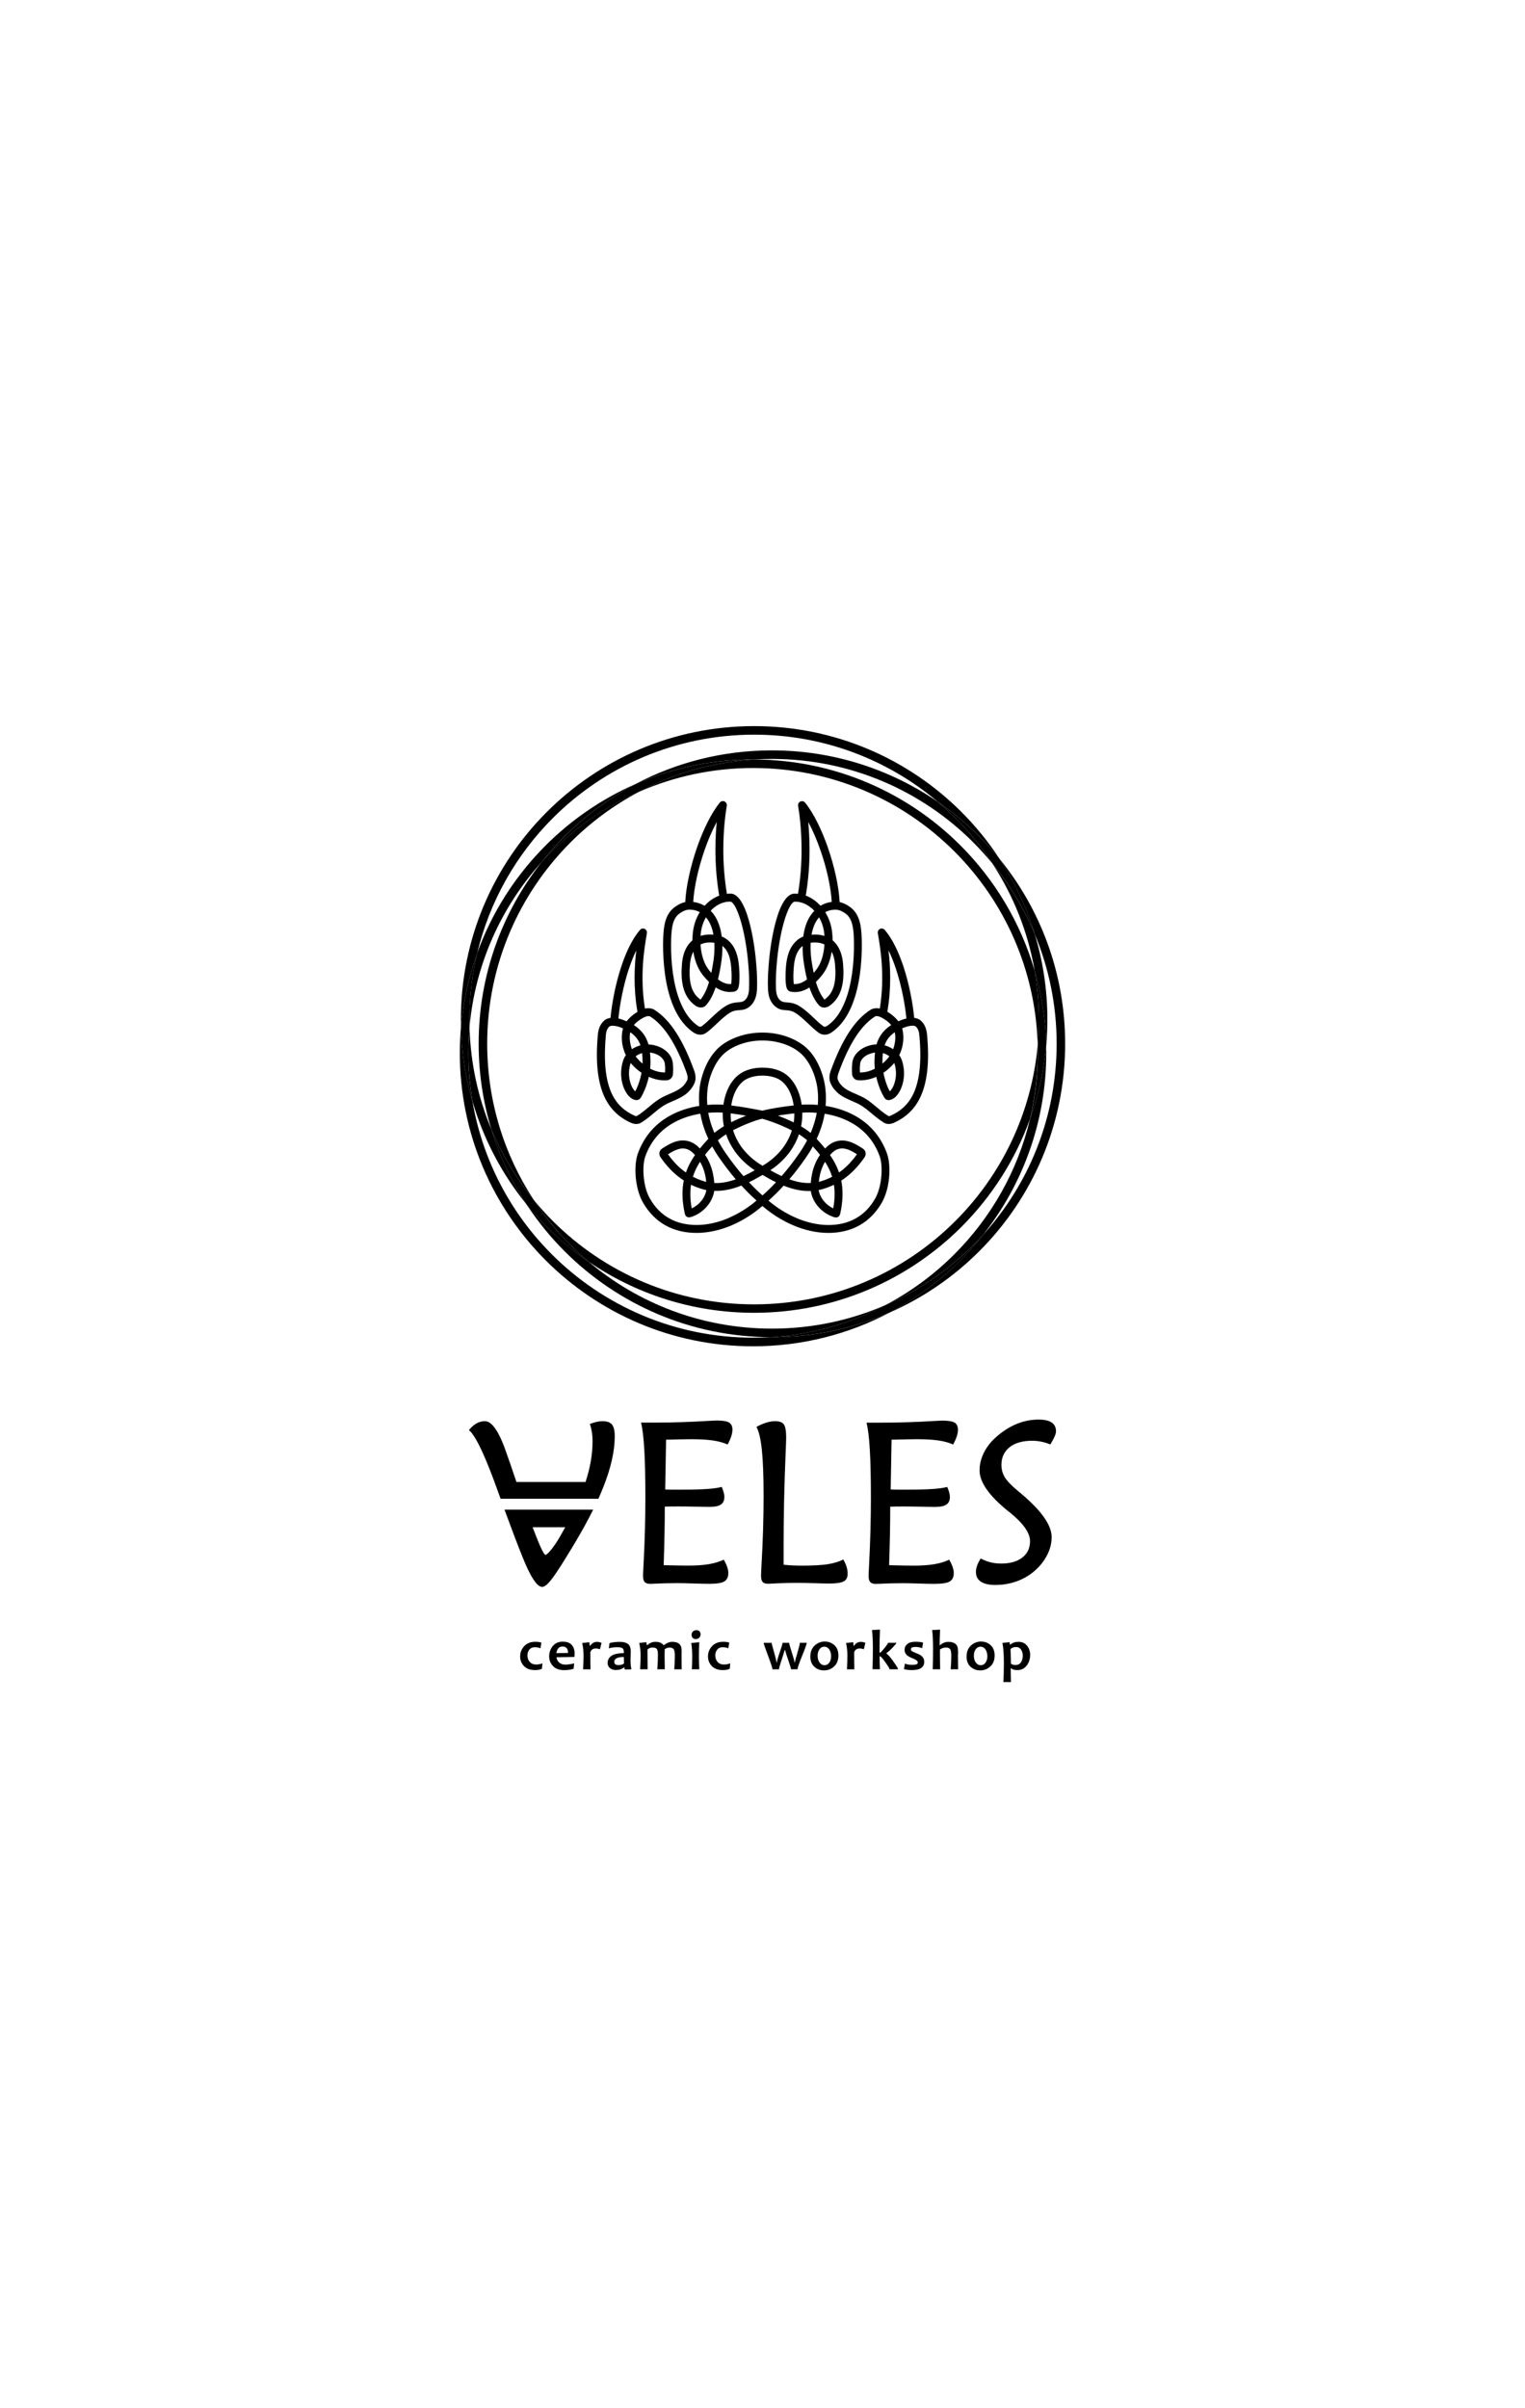 <?xml version="1.0" encoding="UTF-8"?> <svg xmlns="http://www.w3.org/2000/svg" id="Layer_1" data-name="Layer 1" viewBox="0 0 399.91 631.27"><path d="M122.99,271.04c-.11,1.64-.17,3.29-.17,4.95,0,2.18.09,4.33.28,6.47-.18-2.13-.28-4.29-.28-6.47,0-1.67.06-3.31.17-4.95"></path><path d="M222.57,270.7c-1.7,2.63-3.25,5.93-4.7,9.92,0,.02-.01.03-.02.05-.18.5-.32,1.05-.34,1.62-.02.53.05,1.05.24,1.54.25.61.61,1.21,1.04,1.73.44.54.96,1.02,1.51,1.42,1,.71,2.09,1.18,3.17,1.65.85.36,1.69.74,2.47,1.22.92.59,1.79,1.31,2.66,2.04,1.03.86,2.07,1.72,3.27,2.44.4.23.84.32,1.28.3.4-.02.82-.12,1.17-.27.03-.01.07-.02.1-.04,2.86-1.3,5.39-3.33,7.03-6.95,1.59-3.51,2.33-8.5,1.69-15.81-.06-.74-.16-1.44-.4-2.1-.25-.72-.64-1.36-1.29-1.94-.45-.4-1.04-.62-1.71-.7-.36-3.77-1.29-8.77-2.79-13.36-1.25-3.8-2.9-7.34-4.95-9.71-.38-.43-1.03-.48-1.46-.11-.28.25-.4.61-.34.96l.07.46c.6,3.53,1.83,10.76.45,19.31-.32-.07-.62-.09-.9-.08-.63.01-1.19.2-1.49.38-2.11,1.33-4.02,3.33-5.76,6.03M233,249.13c.75,1.52,1.41,3.21,1.99,4.98,1.45,4.41,2.35,9.23,2.7,12.87-.35.08-.7.18-1.03.3-.38.14-.74.28-1.09.43-.24-.32-.51-.63-.8-.91-.64-.63-1.37-1.17-2.08-1.59,1.1-6.34.8-11.99.3-16.08M232.69,276.54c.19.1.36.22.53.35-.17.24-.35.48-.55.7-.38.43-.8.85-1.27,1.23,0-.13,0-.27,0-.4,0-.82.04-1.61.13-2.37.4.11.8.28,1.16.49M231.97,274.02c.13-.36.28-.71.45-1.05.48-.88,1.19-1.68,2.23-2.39.22,1.16.15,2.39-.16,3.56-.07.3-.18.6-.28.89-.16-.11-.32-.21-.49-.3-.55-.31-1.13-.55-1.75-.71M234.24,278.95c.09-.1.18-.22.27-.32.03.06.05.13.06.19.47,1.55.47,3.03.21,4.27-.29,1.43-.88,2.5-1.46,2.98-.49-.9-.95-2.07-1.3-3.33-.13-.51-.26-1.02-.35-1.53.97-.65,1.84-1.42,2.56-2.26M229.44,266.43c.05-.03.2-.06.43-.07.21,0,.45.03.69.11.82.3,1.88.94,2.75,1.8.13.14.27.28.4.43-1.46.94-2.45,2.05-3.12,3.28-.31.57-.55,1.17-.73,1.79-.28.01-.55.03-.83.07-1.46.23-2.75.79-3.71,1.59-1.01.82-1.66,1.9-1.82,3.12v.04c-.06.46-.09.98-.1,1.53,0,.5,0,1.01.05,1.48v.03c.04.38.23.75.49,1.03.27.28.64.49,1.04.51,1.63.13,3.28-.23,4.81-.9.07.34.16.68.25,1.02.47,1.69,1.13,3.26,1.83,4.39.01.03.03.05.05.07,0,.02.03.04.05.07.39.55.94.63,1.51.49.3-.07.59-.22.83-.37.09-.06.14-.09.17-.11.97-.7,1.96-2.29,2.37-4.33.32-1.55.32-3.37-.25-5.28-.18-.6-.45-1.14-.78-1.63.3-.62.54-1.26.72-1.92.4-1.55.47-3.19.13-4.75-.03-.12-.06-.24-.09-.36.26-.11.54-.22.83-.32.63-.23,1.32-.37,1.89-.37.38,0,.67.06.82.19.36.32.58.69.72,1.09.16.45.24.99.28,1.59.6,6.92-.06,11.58-1.51,14.78-1.4,3.07-3.55,4.8-6,5.91-.02,0-.04.02-.06.03-.13.06-.28.09-.42.1-.07,0-.13,0-.16-.02-1.04-.61-2.01-1.42-2.99-2.24-.92-.77-1.85-1.55-2.88-2.2-.87-.55-1.82-.96-2.76-1.37-.98-.42-1.96-.85-2.79-1.44-.41-.29-.78-.64-1.11-1.03-.3-.37-.55-.78-.72-1.21-.07-.2-.1-.42-.09-.65.02-.34.11-.69.22-1.01,0-.02.01-.03.01-.05,1.39-3.84,2.88-7,4.49-9.5,1.58-2.44,3.28-4.23,5.13-5.4M229.42,280.14c-.13.07-.26.13-.39.19-1.13.53-2.34.82-3.53.8-.02-.32-.03-.64-.03-.97.01-.43.04-.88.09-1.31v-.03c.09-.67.48-1.29,1.08-1.78.67-.55,1.61-.95,2.7-1.12.03,0,.07-.01.11-.02-.09.81-.12,1.65-.13,2.52,0,.56.03,1.14.09,1.72"></path><path d="M141.55,319.7c.6.65,1.2,1.3,1.83,1.92.84.84,1.69,1.66,2.57,2.46-.88-.8-1.73-1.61-2.57-2.46-.63-.62-1.23-1.28-1.83-1.92"></path><path d="M150.23,326.98c1.11,1.08,2.25,2.13,3.42,3.13-1.17-1.01-2.31-2.05-3.42-3.13"></path><path d="M188.08,275c-1.24,1.23-2.26,2.83-3.04,4.56-.82,1.85-1.37,3.86-1.59,5.76-.18,1.55-.2,3.07-.07,4.57-2.51.41-5.12,1.17-7.55,2.49-3.62,1.96-6.8,5.12-8.57,10.02-.58,1.62-.78,4.07-.51,6.55.24,2.22.84,4.5,1.86,6.28,1.59,2.75,3.59,4.67,5.82,5.94,2.54,1.44,5.37,2.02,8.23,2.02,3.15,0,6.32-.76,9.29-2.03,2.91-1.25,5.64-3,7.98-5.03,2.34,2.02,5.07,3.77,7.97,5.02,2.98,1.28,6.15,2.04,9.31,2.04,2.85,0,5.68-.58,8.23-2.02,2.23-1.27,4.24-3.19,5.82-5.94,1.02-1.78,1.63-4.06,1.86-6.28.26-2.48.07-4.93-.51-6.55-1.76-4.9-4.94-8.06-8.56-10.02-2.42-1.32-5.04-2.09-7.55-2.49.13-1.5.12-3.02-.06-4.57-.22-1.9-.77-3.91-1.59-5.76-.78-1.73-1.8-3.33-3.04-4.56-1.44-1.42-3.3-2.48-5.28-3.2-2.17-.78-4.51-1.15-6.6-1.12-2.09-.03-4.42.34-6.59,1.12-1.98.72-3.84,1.78-5.28,3.2M191.16,319.25c-2.73,1.17-5.62,1.86-8.48,1.86-2.52,0-4.99-.5-7.2-1.75-1.93-1.09-3.67-2.76-5.05-5.17-.87-1.51-1.39-3.5-1.6-5.46-.23-2.19-.08-4.29.4-5.63,1.57-4.35,4.39-7.15,7.6-8.9,2.18-1.19,4.55-1.89,6.82-2.26.15.84.34,1.67.57,2.49.4,1.4.91,2.77,1.53,4.09-.77.84-1.52,1.67-2.22,2.54-.18-.18-.36-.36-.55-.54-.97-.88-1.97-1.31-2.9-1.48-.92-.17-1.75-.08-2.39.07-.78.18-1.51.49-2.22.86-.67.35-1.3.76-1.92,1.16h0s0,0,0,0h0s0,0,0,0c-.35.24-.56.63-.62,1.03-.05.36.02.78.23,1.09h0s0,.02,0,.02h0c1.3,1.91,2.81,3.63,4.6,5.06.5.4,1.01.77,1.55,1.11-.49,2.43-.49,5.22.24,8.55,0,.01,0,.03,0,.05.24,1.04.86,1.16,1.56,1.01.13-.03.24-.07.36-.11l.05-.02s.05-.02.08-.03c1.71-.63,3.07-1.71,4.03-2.94.93-1.19,1.49-2.54,1.67-3.79,1.82.07,3.6-.22,5.35-.76.59-.18,1.18-.39,1.76-.63,1.28,1.4,2.61,2.71,3.98,3.94-2.14,1.82-4.6,3.38-7.22,4.51M217.65,302.76c.22-.24.45-.47.68-.69.65-.59,1.29-.87,1.87-.97.58-.11,1.12-.05,1.54.05.6.14,1.18.38,1.73.68.43.22.85.48,1.26.74-1.12,1.57-2.4,2.98-3.87,4.16-.28.22-.55.42-.84.62-.16-.45-.32-.88-.51-1.3-.52-1.19-1.15-2.27-1.87-3.3M218.51,316.75c-1.07-.5-1.94-1.23-2.58-2.05-.7-.89-1.12-1.87-1.25-2.75.4-.08.8-.18,1.2-.3.99-.29,1.92-.65,2.8-1.08.28,1.8.26,3.83-.18,6.18M218.21,308.47c-.9.47-1.87.87-2.91,1.18-.19.05-.38.11-.57.16.12-1.28.4-2.55.88-3.75.2-.52.45-1.03.74-1.51.48.75.91,1.53,1.28,2.36.22.51.42,1.03.59,1.57M213.68,305.27c-.62,1.55-.95,3.2-1.07,4.83-1.6.07-3.17-.18-4.72-.66-.3-.09-.61-.2-.9-.31,1.53-1.79,2.98-3.69,4.37-5.71.65-.94,1.25-1.9,1.8-2.9.65.72,1.28,1.45,1.88,2.2-.55.81-1.01,1.67-1.36,2.55M212.58,296.98c-.74-.61-1.59-1.18-2.51-1.72.09-.48.18-.97.23-1.46.07-.69.11-1.4.09-2.14,1.16-.07,2.44-.07,3.8.05-.13.74-.31,1.46-.51,2.17-.3,1.06-.67,2.09-1.1,3.1M211.65,298.92c-.6,1.15-1.28,2.26-2,3.32-1.49,2.16-3.05,4.18-4.69,6.05-.99-.46-1.97-.97-2.95-1.53,2.04-1.35,3.84-3.03,5.25-5.01.94-1.34,1.71-2.81,2.25-4.41.81.5,1.54,1.03,2.14,1.57M199.96,305.59c-2.2-1.3-4.15-2.99-5.61-5.05-.91-1.28-1.63-2.71-2.11-4.27.2-.1.4-.2.6-.3,3.08-1.54,6.21-2.59,7.05-2.71.91.22,4.27,1.3,7.44,2.9.11.05.22.11.32.16-.47,1.55-1.19,2.96-2.1,4.24-1.46,2.05-3.4,3.75-5.6,5.04M208.22,293.58c-.02.22-.05.43-.08.65-1.41-.7-2.86-1.3-4.14-1.79.28-.05.57-.09.86-.14,1.15-.18,2.31-.32,3.45-.45,0,.59-.02,1.17-.09,1.73M204.54,290.24c-1.55.24-3.09.53-4.61.9-2.72-.52-5.46-1.04-8.17-1.36.12-.8.3-1.59.55-2.36.56-1.65,1.44-3.13,2.72-4.1.57-.43,1.3-.77,2.11-1,.88-.25,1.85-.38,2.8-.36h.02c.95-.01,1.92.11,2.8.36.81.23,1.55.57,2.11,1,1.27.98,2.16,2.45,2.71,4.1.26.76.44,1.55.55,2.36-1.19.13-2.39.28-3.6.47M195.65,292.46c-1.18.46-2.48,1.01-3.75,1.65l-.14.07c-.03-.2-.05-.4-.08-.61-.05-.56-.09-1.13-.08-1.72,1.33.16,2.68.37,4.05.61M192.66,301.75c1.41,1.99,3.22,3.67,5.26,5.02-.98.55-1.97,1.07-2.96,1.53-1.63-1.88-3.19-3.89-4.68-6.06-.74-1.06-1.41-2.17-2.01-3.31.6-.55,1.34-1.09,2.14-1.59.54,1.6,1.31,3.08,2.26,4.41M180.39,306.06c-.18.43-.36.86-.51,1.3-.29-.2-.57-.41-.84-.62-1.48-1.18-2.75-2.59-3.87-4.16.42-.26.84-.52,1.26-.74.56-.29,1.13-.53,1.73-.68.43-.1.97-.16,1.55-.05.58.11,1.21.38,1.86.97.24.22.47.45.69.69-.72,1.03-1.36,2.11-1.88,3.29M182.3,306.9c.36-.82.79-1.61,1.28-2.36.28.49.53.99.74,1.51.48,1.2.76,2.48.88,3.76-.19-.05-.38-.1-.58-.16-1.03-.31-2-.71-2.91-1.18.17-.55.36-1.07.59-1.57M181.22,310.57c.88.43,1.82.79,2.8,1.09.4.11.8.22,1.2.3-.12.88-.55,1.86-1.24,2.75-.64.82-1.51,1.55-2.59,2.05-.43-2.36-.45-4.38-.18-6.18M184.88,302.72c.59-.75,1.22-1.48,1.88-2.2.55,1,1.15,1.97,1.8,2.9,1.4,2.02,2.86,3.93,4.38,5.72-.3.11-.6.21-.9.3-1.56.48-3.13.74-4.73.66-.11-1.63-.45-3.27-1.07-4.83-.35-.89-.8-1.75-1.36-2.56M187.34,296.97c-.43-1.01-.81-2.04-1.11-3.1-.2-.72-.37-1.44-.51-2.17,1.35-.11,2.64-.11,3.8-.05-.01.74.02,1.45.09,2.14.05.49.12.97.22,1.44-.91.55-1.76,1.13-2.5,1.73M199.95,313.36c-1.22-1.08-2.4-2.23-3.54-3.45,1.2-.58,2.38-1.24,3.55-1.92,1.17.68,2.34,1.34,3.54,1.92-1.14,1.21-2.32,2.37-3.54,3.45M215.69,294.44c.23-.82.42-1.65.57-2.49,2.28.37,4.64,1.07,6.82,2.26,3.21,1.74,6.04,4.54,7.61,8.9.48,1.34.63,3.44.39,5.63-.21,1.96-.73,3.96-1.59,5.46-1.38,2.41-3.12,4.08-5.06,5.17-2.2,1.25-4.68,1.75-7.2,1.75-2.85,0-5.74-.7-8.48-1.88-2.62-1.13-5.08-2.69-7.22-4.5,1.36-1.23,2.69-2.54,3.98-3.94.58.24,1.17.45,1.76.63,1.75.54,3.53.84,5.35.76.17,1.25.74,2.6,1.67,3.79.97,1.24,2.35,2.33,4.1,2.96h0s.05.03.05.03c.11.04.22.08.36.11.72.15,1.33.03,1.57-1.07.72-3.33.72-6.11.24-8.53.54-.35,1.05-.72,1.55-1.12,1.78-1.42,3.29-3.15,4.6-5.05.03-.04.05-.09.07-.13.16-.3.21-.66.16-.99-.06-.4-.27-.8-.62-1.03-.02-.02-.05-.03-.07-.05-.59-.4-1.21-.78-1.86-1.13-.71-.37-1.44-.67-2.23-.86-.64-.15-1.46-.24-2.38-.07-.93.17-1.92.59-2.9,1.48-.2.18-.38.36-.55.54-.71-.87-1.46-1.71-2.22-2.54.61-1.32,1.12-2.69,1.53-4.09M199.94,272.76h.03c1.86-.03,3.94.3,5.87.99,1.71.62,3.31,1.53,4.52,2.73,1.05,1.04,1.93,2.42,2.61,3.94.73,1.65,1.22,3.44,1.42,5.14.16,1.38.18,2.74.07,4.08-1.51-.14-2.94-.14-4.23-.06-.14-.95-.35-1.91-.66-2.81-.67-2.02-1.8-3.85-3.42-5.1-.78-.6-1.75-1.05-2.81-1.36-1.06-.3-2.22-.45-3.37-.44-1.15-.01-2.31.14-3.37.44-1.06.3-2.03.76-2.81,1.36-1.63,1.24-2.75,3.07-3.43,5.1-.3.9-.52,1.86-.65,2.81-1.29-.07-2.73-.07-4.23.06-.11-1.34-.09-2.71.06-4.08.2-1.7.69-3.5,1.42-5.14.68-1.52,1.56-2.9,2.61-3.94,1.21-1.2,2.81-2.11,4.52-2.73,1.94-.7,4.02-1.03,5.88-.99"></path><path d="M202.03,262.17c.38.8.93,1.47,1.69,1.97.03.02.05.04.08.06.82.52,1.59.57,2.59.63h.02c.47.03.86.11,1.21.23.34.11.63.26.92.44,1.24.78,2.33,1.82,3.4,2.83.9.86,1.8,1.71,2.78,2.41.51.36,1.08.51,1.65.49.57-.02,1.13-.22,1.65-.57,3.01-2.02,4.95-5.41,6.15-9.23,1.61-5.11,1.94-11.03,1.8-15.4-.05-1.72-.19-3.31-.62-4.71-.47-1.51-1.26-2.77-2.59-3.67-.35-.24-.85-.56-1.48-.83-.34-.14-.71-.27-1.11-.36,0-.06.01-.12,0-.19-.22-3.98-1.38-9.24-3.1-14.18-1.59-4.54-3.66-8.85-5.94-11.69-.36-.45-1.01-.52-1.46-.16-.3.24-.44.62-.38.99.38,2.26.91,6.39.91,11.54,0,3.43-.24,7.31-.92,11.41,0,.04-.01.08-.01.12-.42-.04-.83-.05-1.26-.02-.07,0-.13.02-.2.04-1.59.44-2.89,2.6-3.87,5.58-1.07,3.25-1.86,7.6-2.24,11.57-.13,1.44-.24,2.78-.3,4.1-.06,1.33-.06,2.61.01,3.91.05,1,.24,1.9.61,2.69M211.34,234.53c.7-4.21.95-8.21.95-11.76,0-2.76-.15-5.24-.34-7.3,1.18,2.17,2.25,4.7,3.17,7.32,1.67,4.77,2.78,9.81,2.99,13.61v.02c-1.12.14-2.05.49-2.83.94-.04.03-.08.05-.12.07-.1-.11-.2-.21-.3-.31-1.05-1.07-2.27-1.88-3.58-2.36.03-.07.05-.16.07-.24M215.83,250.21c-.36,1.56-.97,2.99-1.86,4.1-.2.24-.39.49-.59.72-.2-.96-.39-2.02-.57-3.21-.14-.97-.33-2.74-.24-4.69.34-.05.69-.07,1.04-.08.99-.01,1.86.17,2.59.53-.05.89-.18,1.78-.38,2.63M217.86,250.68c.09-.4.17-.8.23-1.2.48.88.78,1.99.89,3.33v.02c.16,1.94.15,3.77-.24,5.34-.36,1.49-1.08,2.77-2.34,3.71-.08.06-.16.11-.22.13-.72-.88-1.34-2-1.89-3.56-.11-.32-.22-.67-.33-1.03.58-.57,1.11-1.18,1.63-1.82,1.09-1.36,1.84-3.08,2.26-4.93M212.82,245.01c.28-1.59.82-3.17,1.82-4.36.05-.06.09-.12.15-.18.71,1.23,1.2,2.67,1.36,4.26.02.2.03.4.05.61-.79-.26-1.66-.38-2.61-.36-.26,0-.52.02-.77.04M203.49,255.65c.05-1.27.16-2.59.29-3.98.37-3.81,1.12-7.99,2.15-11.12.74-2.25,1.55-3.87,2.35-4.19,1.84-.09,3.66.76,5.1,2.22.05.05.11.11.16.18-.18.19-.34.38-.5.57-1.28,1.55-1.95,3.49-2.28,5.43-.05.24-.08.5-.11.74-.59.24-1.13.55-1.63.97l-.02.03c-1.05.9-1.72,2.01-2.16,3.23-.42,1.15-.62,2.4-.73,3.63-.09,1.03-.13,2.21-.11,3.24.02.92.1,1.73.26,2.26,0,.05.02.09.04.14.13.34.29.56.57.75.24.16.47.22.78.25,1.72.22,3.23-.26,4.59-1.14h.02c.03.09.07.19.11.29.65,1.86,1.41,3.21,2.31,4.28.43.5.95.7,1.52.69.53-.01,1.05-.24,1.48-.57,1.69-1.26,2.63-2.94,3.1-4.87.45-1.84.47-3.87.3-6v-.03c-.2-2.45-.97-4.35-2.22-5.66-.16-.18-.34-.34-.52-.49,0-.67-.04-1.34-.11-1.99-.2-2.01-.86-3.85-1.82-5.39.68-.38,1.52-.64,2.57-.67.56-.01,1.07.12,1.51.31.47.2.86.46,1.14.64.88.6,1.42,1.48,1.75,2.54.36,1.19.49,2.61.54,4.16.12,4.18-.18,9.85-1.71,14.71-1.08,3.41-2.76,6.41-5.33,8.12-.2.14-.39.22-.57.22-.12,0-.25-.02-.36-.1-.86-.61-1.7-1.41-2.56-2.22-1.14-1.08-2.32-2.19-3.73-3.08-.4-.26-.86-.48-1.38-.65-.51-.17-1.08-.28-1.72-.32h-.01c-.7-.05-1.25-.09-1.63-.33-.02-.01-.04-.03-.06-.03-.41-.28-.72-.65-.94-1.11-.24-.53-.38-1.17-.42-1.91-.06-1.24-.06-2.46,0-3.73M211.63,256.72c-.18.14-.36.27-.55.39-.89.58-1.86.92-2.92.84-.05-.34-.09-.84-.1-1.4-.03-.95.01-2.06.1-3.01.09-1.09.26-2.15.61-3.11.32-.9.82-1.71,1.56-2.35l.02-.02s.08-.07.12-.1c-.02,1.75.15,3.27.28,4.16.26,1.76.55,3.28.88,4.6"></path><path d="M181.88,270.66c.51.34,1.08.54,1.64.57.58.03,1.15-.13,1.66-.49.98-.7,1.87-1.55,2.79-2.41,1.06-1.01,2.16-2.05,3.4-2.83.28-.18.59-.33.92-.45.34-.11.74-.2,1.21-.22h.01c1-.07,1.77-.12,2.6-.64.03-.01.05-.03.08-.05.76-.5,1.32-1.17,1.69-1.98.37-.78.57-1.69.62-2.69.07-1.3.06-2.59,0-3.91-.05-1.32-.16-2.67-.3-4.1-.38-3.97-1.17-8.32-2.24-11.58-.98-2.97-2.27-5.14-3.87-5.58-.07-.02-.13-.03-.2-.03-.43-.03-.85-.02-1.28.02,0-.04,0-.09-.01-.13-.68-4.1-.92-7.98-.92-11.41,0-5.14.53-9.27.91-11.54.06-.36-.07-.74-.38-.99-.45-.36-1.1-.29-1.46.16-2.28,2.85-4.35,7.15-5.94,11.7-1.72,4.94-2.88,10.2-3.1,14.18,0,.07,0,.13,0,.2-.4.08-.76.21-1.09.34-.63.27-1.14.6-1.49.84-1.33.9-2.12,2.15-2.59,3.66-.43,1.4-.57,3-.63,4.72-.13,4.36.19,10.29,1.8,15.4,1.21,3.82,3.15,7.2,6.16,9.23M181.79,236.4c.21-3.8,1.33-8.84,2.99-13.61.91-2.62,1.99-5.14,3.17-7.32-.2,2.07-.34,4.54-.34,7.31,0,3.54.25,7.55.95,11.75.01.09.04.17.07.24-1.31.48-2.52,1.29-3.56,2.35-.1.1-.2.21-.3.32-.04-.03-.08-.05-.12-.07-.79-.46-1.73-.8-2.86-.94v-.02ZM185.93,254.31c-.88-1.11-1.49-2.54-1.86-4.1-.19-.86-.32-1.74-.37-2.63.73-.37,1.6-.55,2.59-.53.36,0,.7.03,1.05.08.09,1.95-.09,3.72-.24,4.69-.18,1.18-.36,2.25-.57,3.21-.2-.24-.4-.47-.6-.72M185.94,257.42c-.11.36-.22.71-.34,1.03-.54,1.55-1.17,2.67-1.88,3.56-.06-.03-.14-.07-.22-.13-1.26-.94-1.96-2.22-2.33-3.71-.38-1.57-.4-3.4-.24-5.34v-.02c.11-1.34.41-2.46.89-3.33.06.4.13.8.23,1.19.43,1.85,1.17,3.57,2.26,4.94.51.63,1.05,1.25,1.63,1.81M186.32,244.97c-.94-.01-1.82.11-2.61.36.01-.2.03-.41.05-.61.16-1.58.65-3.02,1.36-4.25.05.06.1.11.15.18.99,1.19,1.54,2.76,1.82,4.36-.25-.02-.51-.04-.77-.04M176,246.09c.05-1.55.18-2.98.53-4.16.34-1.07.88-1.95,1.76-2.54.28-.19.67-.45,1.14-.65.43-.18.94-.32,1.51-.3,1.05.03,1.89.29,2.57.67-.96,1.55-1.61,3.38-1.82,5.4-.07.65-.11,1.32-.11,1.98-.18.16-.36.32-.52.49-1.25,1.3-2.02,3.2-2.22,5.65v.03c-.18,2.13-.16,4.17.29,6,.48,1.94,1.42,3.61,3.11,4.87.44.33.96.55,1.48.57.57.01,1.09-.18,1.52-.69.9-1.07,1.66-2.42,2.32-4.28.03-.09.07-.2.1-.3h.02c1.35.89,2.87,1.38,4.59,1.15.3-.03.53-.09.77-.26.28-.18.44-.41.57-.74.01-.05.03-.09.04-.14.16-.53.24-1.35.26-2.26.03-1.03-.02-2.21-.11-3.24-.11-1.24-.31-2.48-.73-3.63-.44-1.22-1.11-2.33-2.16-3.23l-.02-.02c-.5-.42-1.05-.74-1.63-.97-.03-.25-.07-.5-.11-.75-.33-1.94-1.01-3.88-2.28-5.43-.16-.19-.32-.38-.5-.57.05-.05.11-.11.16-.18,1.44-1.46,3.26-2.3,5.1-2.21.79.32,1.61,1.94,2.35,4.19,1.03,3.13,1.78,7.3,2.15,11.11.13,1.4.24,2.71.29,3.99.05,1.26.05,2.48,0,3.72-.04.74-.18,1.39-.42,1.92-.22.46-.53.83-.94,1.11-.02,0-.04.02-.06.03-.39.25-.93.28-1.63.33h-.01c-.64.05-1.21.16-1.72.33-.52.17-.97.4-1.38.65-1.41.89-2.59,2-3.73,3.08-.86.82-1.7,1.61-2.56,2.23-.11.07-.24.11-.36.1-.18,0-.38-.08-.57-.22-2.56-1.72-4.25-4.72-5.33-8.13-1.54-4.86-1.84-10.53-1.71-14.71M188.28,256.72c.32-1.32.62-2.83.88-4.6.13-.9.3-2.42.28-4.16.04.03.08.07.12.09l.02.02c.74.64,1.24,1.45,1.56,2.36.34.96.51,2.02.61,3.11.09.95.13,2.05.1,3.01-.01.56-.05,1.05-.1,1.4-1.06.07-2.03-.27-2.92-.85-.19-.11-.36-.24-.55-.38"></path><path d="M165.48,294.34s.07.03.1.03c.36.15.76.26,1.17.27.44.01.88-.07,1.28-.3,1.21-.71,2.24-1.57,3.27-2.44.87-.72,1.73-1.45,2.67-2.04.77-.49,1.61-.86,2.46-1.22,1.09-.47,2.18-.94,3.17-1.65.56-.39,1.07-.88,1.51-1.42.43-.53.79-1.11,1.04-1.73.2-.49.26-1.01.24-1.54-.03-.56-.16-1.12-.34-1.62,0-.02-.01-.03-.02-.05-1.44-3.99-3-7.29-4.7-9.92-1.74-2.7-3.65-4.7-5.76-6.03-.31-.2-.86-.38-1.5-.39-.3,0-.61.02-.94.09-1.39-8.55-.16-15.78.44-19.31l.07-.46h0c.06-.35-.06-.72-.34-.96-.43-.38-1.09-.33-1.46.1-2.05,2.38-3.71,5.91-4.95,9.72-1.51,4.59-2.44,9.59-2.79,13.36-.65.08-1.22.3-1.66.69-.64.59-1.04,1.23-1.29,1.94-.24.66-.34,1.36-.4,2.11-.63,7.3.11,12.3,1.69,15.81,1.65,3.62,4.17,5.66,7.03,6.96M164.87,254.11c.58-1.76,1.24-3.46,1.99-4.98-.5,4.1-.8,9.75.3,16.09v.02c-.69.42-1.4.94-2.03,1.57-.28.28-.55.59-.8.91-.34-.15-.71-.29-1.09-.43-.34-.12-.71-.23-1.07-.31.35-3.64,1.25-8.46,2.69-12.86M167.24,277.59c-.2-.22-.38-.46-.55-.7.17-.13.35-.24.53-.35.36-.21.76-.37,1.16-.48.09.75.12,1.54.13,2.36,0,.14,0,.26,0,.4-.47-.38-.89-.8-1.27-1.23M168.23,281.21c-.09.51-.22,1.03-.35,1.53-.34,1.26-.8,2.42-1.3,3.33-.57-.47-1.17-1.55-1.46-2.98-.26-1.24-.26-2.72.21-4.27.01-.06.03-.12.06-.19.09.11.18.22.27.33.73.84,1.61,1.61,2.56,2.25M166.2,274.73c-.17.09-.32.2-.49.3-.11-.29-.2-.59-.28-.89-.31-1.17-.38-2.4-.16-3.56,1.04.71,1.75,1.51,2.23,2.4.18.33.33.68.45,1.04-.61.16-1.2.4-1.75.71M158.83,271.74c.05-.6.12-1.14.28-1.59.14-.4.36-.77.72-1.09.14-.12.44-.18.82-.18.57,0,1.26.14,1.89.36.29.11.57.22.83.33-.03.11-.07.24-.09.36-.34,1.56-.28,3.2.13,4.74.18.66.41,1.31.71,1.92-.34.49-.61,1.03-.78,1.63-.57,1.9-.57,3.74-.25,5.29.41,2.02,1.4,3.62,2.37,4.31h0s.08.06.17.12c.24.14.53.3.82.37.57.14,1.12.05,1.52-.49.02-.03.03-.05.05-.07.01-.02.03-.05.04-.07.7-1.12,1.36-2.69,1.83-4.39.09-.34.18-.68.25-1.02,1.53.68,3.17,1.04,4.81.9.4-.03.77-.24,1.04-.52.26-.26.45-.64.48-1.01v-.03c.05-.48.06-.99.06-1.48-.01-.55-.05-1.07-.1-1.53v-.04c-.17-1.21-.82-2.29-1.83-3.12-.97-.8-2.25-1.36-3.71-1.58-.27-.04-.55-.07-.83-.08-.18-.61-.42-1.21-.72-1.79-.67-1.24-1.66-2.34-3.12-3.28.12-.15.26-.29.4-.43.86-.85,1.93-1.49,2.74-1.8.24-.09.48-.12.69-.11.23,0,.38.04.43.07,1.85,1.17,3.55,2.96,5.13,5.41,1.61,2.49,3.1,5.65,4.49,9.49,0,.02.01.04.01.05.11.32.2.68.22,1.01,0,.24-.01.46-.09.65-.18.43-.43.84-.72,1.21-.32.4-.7.74-1.1,1.03-.83.59-1.81,1.01-2.79,1.44-.94.41-1.89.82-2.75,1.37-1.04.65-1.96,1.43-2.88,2.2-.98.82-1.96,1.63-3,2.24-.03.02-.08.02-.16.02-.13,0-.28-.04-.42-.09-.02-.01-.04-.02-.06-.03-2.45-1.11-4.6-2.84-6-5.91-1.45-3.2-2.11-7.86-1.51-14.78M170.46,275.9s.07,0,.11.01c1.08.17,2.02.57,2.7,1.13.59.49.98,1.1,1.07,1.78v.02c.06.44.09.88.09,1.31,0,.32,0,.65-.02.97-1.19.03-2.4-.27-3.52-.79-.13-.07-.27-.13-.4-.2.06-.58.09-1.16.09-1.72,0-.86-.04-1.7-.13-2.51"></path><path d="M140.38,315.13c2.13,3.19,4.51,6.2,7.1,9.02-2.59-2.81-4.96-5.83-7.1-9.02"></path><path d="M249.93,213.85c-1.09-1.07-2.22-2.1-3.37-3.1,1.15,1,2.28,2.03,3.37,3.1"></path><path d="M174.21,202.68c7.34-2.33,15.17-3.59,23.28-3.59h.24c-.08,0-.16,0-.24,0-8.12,0-15.94,1.27-23.28,3.6"></path><path d="M173.92,202.77s-.02,0-.03,0c0,0,.02,0,.03,0"></path><path d="M123.46,259.9c-.24,2.42-.36,4.87-.36,7.35,0,.2,0,.4,0,.61,0-.2,0-.4,0-.61,0-2.48.13-4.93.36-7.35"></path><path d="M154.92,213.15c3.18-2.5,6.55-4.75,10.1-6.72-3.55,1.98-6.93,4.23-10.1,6.72"></path><path d="M148.05,219.23c.52-.52,1.05-1.03,1.59-1.53-.53.5-1.07,1.01-1.59,1.53-2.11,2.11-4.1,4.34-5.95,6.69h0c1.85-2.35,3.84-4.58,5.95-6.69"></path><path d="M271.34,244.83s0-.01,0-.03c-1.13-2.69-2.42-5.31-3.84-7.83,1.42,2.53,2.72,5.15,3.85,7.86"></path><path d="M241.6,337.18c4.95-3.06,9.53-6.68,13.62-10.77.9-.89,1.76-1.81,2.61-2.75-.84.93-1.71,1.85-2.61,2.75-4.1,4.1-8.67,7.71-13.62,10.77"></path><path d="M128.85,296.03c2.28,5.45,5.2,10.57,8.65,15.28.79,1.07,1.6,2.14,2.44,3.17-7.7-11.74-12.18-25.78-12.18-40.88,0-20.62,8.36-39.28,21.87-52.8,5.27-5.27,11.33-9.75,17.99-13.27-8.61,3.77-16.38,9.1-22.93,15.65-.89.89-1.75,1.8-2.61,2.73,0,0,.01,0,.01-.01h0s0,.01-.01.01c0,0,0,.01,0,.01-10.37,13.11-16.56,29.66-16.56,47.67,0,7.8,1.17,15.33,3.33,22.42"></path><path d="M262.99,226.53c3.54,5.65,6.36,11.79,8.35,18.3,0,0,0-.01-.01-.02,0,0,0,.01,0,.02,3.71,8.86,5.76,18.58,5.76,28.78,0,19.25-7.29,36.81-19.26,50.04h0s0,0,0,0c-1.86,2.36-3.85,4.6-5.97,6.71-4.8,4.81-10.23,8.96-16.15,12.37-.81.46-1.63.91-2.46,1.35,8.84-3.87,16.82-9.36,23.55-16.09,13.92-13.91,22.52-33.14,22.52-54.38,0-18.42-6.47-35.32-17.27-48.56.32.49.63.99.94,1.48"></path><path d="M173.92,202.77c.09-.03.19-.06.28-.09,7.34-2.34,15.17-3.6,23.28-3.6.08,0,.17,0,.25,0h.09,0,0c1.53-.09,3.05-.14,4.6-.14,20.61,0,39.28,8.36,52.79,21.86,1.76,1.77,3.44,3.62,5.02,5.55-2.82-4.3-6.07-8.3-9.69-11.91-.21-.21-.43-.4-.63-.6-1.09-1.07-2.22-2.1-3.38-3.1-.23-.2-.46-.41-.69-.61h0c-12.37-8.47-27.32-13.43-43.43-13.43-12.91,0-25.08,3.19-35.76,8.81,2.35-1.03,4.76-1.94,7.22-2.74,0,0,.02,0,.03,0"></path><path d="M154.34,330.72h0c-2.95-2.02-5.74-4.24-8.37-6.63-.88-.8-1.73-1.62-2.58-2.46-.62-.63-1.22-1.28-1.83-1.93-1.17-1.26-2.32-2.54-3.41-3.88,2.88,4.39,6.2,8.47,9.91,12.18,13.84,13.84,32.94,22.43,54.04,22.52,5.98-.36,11.76-1.44,17.27-3.13,4.5-1.37,8.81-3.16,12.89-5.31-9.13,3.99-19.22,6.2-29.83,6.2-18.32,0-35.1-6.6-48.09-17.56"></path><path d="M271.33,254.47c-3.67-12.59-10.45-23.84-19.47-32.86-13.84-13.84-32.94-22.43-54.04-22.52-10.85.66-21.08,3.64-30.19,8.45,9.15-4,19.24-6.22,29.85-6.22,20.62,0,39.28,8.36,52.8,21.87,13.07,13.07,21.31,30.95,21.84,50.76.2-2.21.3-4.45.3-6.71,0-4.36-.38-8.63-1.09-12.78"></path><path d="M274.36,274.02c-.04.49-.1.97-.15,1.44-.39,3.7-1.04,7.32-1.94,10.85-.61,2.39-1.33,4.73-2.16,7.03-3.25,13.65-10.24,25.85-19.84,35.44-5.27,5.28-11.34,9.76-17.99,13.28,3.23-1.41,6.34-3.04,9.31-4.88,4.95-3.06,9.52-6.68,13.62-10.77.89-.9,1.77-1.82,2.61-2.75,10.36-13.11,16.55-29.66,16.55-47.67,0-.66,0-1.32-.02-1.98"></path><path d="M123.1,267.25c0,.2,0,.4,0,.61,0,.47,0,.94.02,1.41,1.48-16.6,8.4-31.64,18.95-43.32,0,0,0-.01.01-.01,0,0,0,0,0-.01,1.86-2.34,3.84-4.58,5.95-6.69.52-.52,1.05-1.02,1.59-1.53,1.69-1.6,3.45-3.12,5.29-4.56,3.17-2.5,6.55-4.74,10.1-6.72.54-.3,1.08-.61,1.63-.9-8.84,3.87-16.82,9.36-23.55,16.09-7.92,7.91-14.11,17.54-17.98,28.28-.08.33-.15.66-.22.99-.65,2.94-1.14,5.95-1.44,9.01-.24,2.42-.36,4.87-.36,7.35"></path><path d="M142.1,225.92s0,0-.01.01c0,0,0,0,0,.01,0,0,0-.01.01-.01,0,0,0,0,0-.01"></path><path d="M202.32,350.51h-.23c-1.53.09-3.06.14-4.61.14-20.61,0-39.28-8.36-52.8-21.87-10.65-10.65-18.1-24.51-20.77-40.01t0,0h0c-1.81-6.22-2.86-12.76-3.03-19.53-.2,2.23-.3,4.48-.3,6.76,0,21.24,8.61,40.46,22.52,54.38,13.92,13.92,33.14,22.53,54.38,22.53,12.91,0,25.08-3.19,35.76-8.82-9.44,4.14-19.86,6.43-30.82,6.43h-.1"></path><path d="M257.83,323.66c-.85.94-1.71,1.86-2.61,2.75-4.1,4.1-8.67,7.71-13.63,10.77-2.97,1.84-6.08,3.47-9.31,4.88,0,0-.01,0-.03.01.01,0,.02,0,.03-.01-4.1,2.16-8.42,3.95-12.92,5.33-5.51,1.69-11.3,2.76-17.27,3.12.08,0,.16,0,.24,0h.1c10.96,0,21.39-2.3,30.83-6.43h0,0c.83-.44,1.65-.88,2.46-1.35,5.92-3.4,11.35-7.57,16.15-12.36,2.12-2.12,4.11-4.36,5.97-6.71"></path><path d="M257.83,323.66h0c-1.86,2.36-3.85,4.6-5.96,6.71-4.8,4.8-10.23,8.96-16.16,12.36,5.93-3.4,11.36-7.56,16.16-12.36,2.11-2.11,4.11-4.36,5.97-6.71"></path><path d="M232.28,342.06s-.02,0-.03.01c-4.09,2.15-8.4,3.94-12.89,5.31,4.5-1.38,8.82-3.17,12.92-5.33"></path><path d="M232.28,342.06c3.23-1.41,6.34-3.04,9.31-4.88-2.97,1.84-6.08,3.47-9.31,4.88"></path><path d="M202.43,350.51h-.1.1c10.96,0,21.38-2.29,30.82-6.43h0c-9.44,4.13-19.86,6.43-30.83,6.43"></path><path d="M165.03,206.42c-3.55,1.98-6.93,4.23-10.1,6.72-1.84,1.44-3.6,2.96-5.28,4.56-.53.51-1.07,1.01-1.59,1.53-2.11,2.11-4.1,4.35-5.95,6.68.84-.92,1.7-1.84,2.59-2.72,6.55-6.55,14.33-11.89,22.94-15.66,0,0,0,0-.01.01,0,0,.01,0,.02-.01,9.11-4.81,19.33-7.78,30.18-8.44h-.34c-8.11,0-15.94,1.26-23.28,3.59-.09.03-.19.06-.28.09-.01,0-.02,0-.03,0-2.46.8-4.87,1.71-7.22,2.74h0s0,0,0,0c-.55.29-1.09.6-1.64.9"></path><path d="M144.69,223.2c6.55-6.55,14.32-11.89,22.93-15.65,0,0,0,0,.01,0-8.61,3.77-16.39,9.1-22.94,15.66-.88.88-1.75,1.8-2.59,2.72,0,0,0,.01,0,.02.84-.94,1.71-1.85,2.6-2.74"></path><path d="M174.21,202.68c-.09.03-.19.06-.28.09.09-.03.19-.06.28-.09"></path><path d="M173.89,202.78c-2.46.8-4.87,1.71-7.22,2.73t0,0c2.35-1.03,4.77-1.94,7.23-2.74"></path><path d="M149.64,217.71c1.69-1.6,3.46-3.12,5.29-4.56-1.83,1.44-3.59,2.96-5.29,4.56"></path><path d="M166.66,205.52h0c-.55.29-1.09.6-1.63.9.55-.3,1.09-.61,1.64-.9"></path><path d="M260.24,226.37c5.48,8.36,9.33,17.87,11.09,28.11,1.81,6.22,2.86,12.77,3.03,19.54.2-2.23.3-4.48.3-6.76,0-7.8-1.16-15.33-3.32-22.42-1.13-2.71-2.42-5.33-3.85-7.86-2.12-3.75-4.54-7.3-7.25-10.61"></path><path d="M138.12,315.79c-3.98-6.05-7.12-12.69-9.27-19.76t0,0s0,0,0,0c-3.46-8.26-5.47-17.28-5.72-26.74-.05.58-.09,1.16-.13,1.74-.11,1.64-.17,3.29-.17,4.95,0,2.18.09,4.33.28,6.47.1,1.17.24,2.34.39,3.5.13.94.26,1.88.43,2.81,2.91,10,7.8,19.16,14.21,27.03"></path><path d="M125.13,249.9c3.25-13.65,10.24-25.85,19.84-35.45,13.51-13.51,32.18-21.87,52.8-21.87,18.33,0,35.11,6.61,48.1,17.56,3.92,2.69,7.59,5.74,10.95,9.09,1.84,1.84,3.59,3.79,5.24,5.81-2.89-4.39-6.21-8.48-9.92-12.18-13.91-13.92-33.14-22.52-54.38-22.52s-40.46,8.61-54.38,22.52c-13.92,13.92-22.52,33.14-22.52,54.38,0,.66,0,1.32.02,1.98.09-1.07.22-2.12.35-3.17.67-5.24,1.88-10.31,3.56-15.17.11-.33.22-.66.34-.99"></path><path d="M272.15,275.99c0-.68-.01-1.36-.03-2.02-1.6,17.93-9.54,34.05-21.57,46.08-13.51,13.51-32.18,21.87-52.8,21.87s-39.29-8.36-52.8-21.87c-1.76-1.76-3.44-3.62-5.01-5.55.13.22.28.43.43.63,2.14,3.19,4.52,6.2,7.1,9.02.7.77,1.42,1.52,2.15,2.25.2.2.4.38.6.57,1.1,1.08,2.24,2.13,3.42,3.14.22.2.45.4.67.59,0,0,0,0,0,0h0c12.36,8.47,27.32,13.43,43.43,13.43,21.23,0,40.46-8.61,54.38-22.52,7.91-7.91,14.11-17.54,17.98-28.28h0s0,0,0,0c1.32-5.57,2.03-11.38,2.03-17.35"></path><path d="M154.32,330.71h0s0,0,0,.01c0,0,0,0,0,0h0"></path><path d="M153.64,330.11c-1.17-1.01-2.31-2.05-3.42-3.13-.2-.2-.4-.38-.6-.57-.73-.74-1.44-1.49-2.15-2.25-2.59-2.81-4.96-5.83-7.09-9.02-.15-.22-.29-.43-.43-.64,0,0,0,0,0,0,0,0,0,0,0,0-.85-1.03-1.66-2.1-2.45-3.18-3.45-4.7-6.36-9.82-8.65-15.27,2.15,7.08,5.31,13.72,9.28,19.77,0,0,0-.01,0-.01,0,0,0,0,0,.01s0,0,0,0h0c1.09,1.34,2.25,2.62,3.42,3.88.6.65,1.2,1.3,1.83,1.93.84.84,1.69,1.65,2.57,2.46,2.63,2.4,5.43,4.6,8.36,6.62-.23-.2-.45-.4-.67-.59"></path><path d="M139.94,314.48c-.84-1.03-1.65-2.09-2.44-3.17.8,1.08,1.61,2.15,2.45,3.18h0"></path><path d="M138.14,315.82c1.09,1.34,2.24,2.62,3.42,3.88-1.17-1.26-2.33-2.55-3.42-3.89,0,0,0,0,0,0"></path><path d="M145.96,324.08c2.63,2.4,5.43,4.61,8.37,6.63,0,0,0,0,0,0-2.94-2.01-5.74-4.23-8.36-6.62"></path><path d="M128.85,296.04s0,0,0,0c2.15,7.07,5.31,13.72,9.27,19.76,0,0,.01,0,.01.01-3.98-6.05-7.13-12.69-9.28-19.77"></path><path d="M140.38,315.13c-.14-.22-.29-.43-.43-.63h0c.14.21.29.42.43.63"></path><path d="M150.23,326.98c-.2-.2-.4-.38-.59-.57-.74-.74-1.45-1.48-2.16-2.25.71.77,1.42,1.52,2.16,2.25.19.2.4.38.59.57"></path><path d="M154.32,330.71c-.23-.2-.45-.4-.67-.59.22.2.45.4.67.59"></path><path d="M154.32,330.71h0s0,0,0,0"></path><path d="M249.93,213.85c.21.2.43.4.63.6,3.62,3.62,6.87,7.61,9.69,11.91,2.71,3.31,5.13,6.86,7.25,10.61,1.42,2.52,2.71,5.14,3.84,7.84-1.98-6.51-4.81-12.64-8.34-18.28-.31-.5-.62-1-.94-1.48-1.65-2.02-3.41-3.97-5.25-5.81-3.35-3.35-7.02-6.4-10.95-9.09.24.2.46.4.7.61,1.15,1,2.28,2.03,3.37,3.1"></path><path d="M271.34,244.83c-1.98-6.51-4.81-12.65-8.35-18.3,3.53,5.64,6.36,11.77,8.34,18.27,0,.01,0,.02.01.03"></path><path d="M250.56,214.45c-.2-.2-.42-.4-.63-.6.21.2.43.4.63.6,3.62,3.62,6.86,7.61,9.69,11.91-2.82-4.3-6.07-8.3-9.69-11.91"></path><path d="M246.55,210.75c-.23-.2-.46-.41-.69-.61h0c.24.2.47.4.7.61"></path><path d="M260.24,226.37h0c2.71,3.31,5.13,6.86,7.25,10.61-2.12-3.75-4.54-7.3-7.25-10.61"></path><path d="M123.92,288.77c-.16-.93-.3-1.86-.43-2.81-.16-1.16-.29-2.33-.39-3.5-.18-2.13-.28-4.29-.28-6.47,0-1.67.06-3.31.17-4.95.04-.59.08-1.17.13-1.75v.02-.02h0s0,0,0,0c-.01-.47-.01-.94-.02-1.42,0-.2,0-.4,0-.61,0-2.48.13-4.93.36-7.34.3-3.06.78-6.07,1.44-9.02.07-.32.14-.66.22-.99-.12.32-.23.65-.34.99-1.68,4.85-2.88,9.93-3.56,15.17-.13,1.05-.26,2.11-.35,3.17h0s0,0,0,0c.17,6.77,1.22,13.31,3.03,19.54"></path><path d="M123.12,269.28h0c-.01-.49-.01-.95-.02-1.42,0,.47,0,.95.02,1.42"></path><path d="M124.91,250.89c-.66,2.94-1.15,5.95-1.44,9.01.3-3.06.79-6.07,1.44-9.01"></path><path d="M123.92,288.77c-1.81-6.23-2.86-12.77-3.03-19.54h0c.17,6.77,1.22,13.32,3.03,19.54"></path><path d="M123.12,269.28c-.05.58-.09,1.17-.13,1.75.04-.58.08-1.16.13-1.74h0"></path><path d="M123.49,285.96c-.16-1.16-.29-2.33-.39-3.5.1,1.17.24,2.34.39,3.5"></path><path d="M121.23,266.05c.67-5.24,1.88-10.31,3.56-15.17-1.68,4.85-2.88,9.93-3.56,15.17"></path><path d="M271.33,254.47h0c.72,4.15,1.09,8.42,1.09,12.78,0,2.26-.11,4.5-.3,6.71.02.68.03,1.35.03,2.03,0,5.97-.7,11.78-2.03,17.35.83-2.29,1.55-4.64,2.16-7.03.9-3.52,1.54-7.15,1.94-10.85.05-.48.11-.96.15-1.44-.17-6.77-1.22-13.32-3.03-19.55"></path><path d="M272.12,273.96h0c.2-2.21.3-4.45.3-6.71,0-4.36-.38-8.63-1.09-12.78.72,4.15,1.09,8.42,1.09,12.78,0,2.26-.11,4.5-.3,6.71Z"></path><path d="M274.21,275.46c-.39,3.7-1.04,7.33-1.94,10.85.9-3.52,1.55-7.15,1.94-10.85"></path><path d="M272.12,273.96h0c.02.68.03,1.36.03,2.03,0,5.97-.7,11.78-2.03,17.35h0c1.33-5.58,2.03-11.38,2.03-17.35,0-.68,0-1.36-.03-2.03"></path><path d="M245.16,415.18c1.92,0,3.23-.22,3.91-.63.7-.43,1.04-1.15,1.04-2.19,0-.47-.09-1-.28-1.55-.18-.56-.49-1.21-.92-1.96-1.16.55-2.48.95-3.97,1.19-1.49.25-3.28.37-5.39.37-1.11,0-2.94-.03-5.51-.09-.39-.02-.7-.03-.88-.03.09-2.99.17-5.74.22-8.24.05-2.51.07-4.87.07-7.09.45-.02.95-.04,1.48-.05.53-.01,1.29-.01,2.27-.01,1.3,0,2.83.03,4.62.07,1.78.03,2.9.05,3.35.05,1.4,0,2.41-.21,3.01-.62.61-.41.92-1.09.92-2.03,0-.34-.07-.72-.18-1.14-.11-.43-.29-.9-.53-1.46-.79.24-2.03.42-3.73.54-1.7.12-3.87.18-6.49.18h-2.89c-.61,0-1.19-.02-1.71-.06l.23-13.04c.34,0,.82-.01,1.45-.03,2.56-.06,4.31-.09,5.25-.09,2.28,0,4.16.11,5.65.34,1.48.22,2.75.57,3.79,1.05.43-.78.76-1.5.96-2.14.21-.63.31-1.21.31-1.72,0-.9-.3-1.53-.88-1.88-.59-.35-1.68-.53-3.27-.53-.22,0-.84.03-1.89.09-4.85.3-9.58.45-14.19.45h-3.75c.4,1.59.69,3.98.87,7.17.19,3.19.28,7.42.28,12.7s-.15,11.04-.46,17.12c-.09,1.69-.14,2.75-.14,3.16,0,.79.14,1.34.43,1.65.29.31.77.47,1.46.47.1,0,.37-.01.8-.03,2.08-.1,4.16-.16,6.24-.16.92,0,2.34.03,4.22.09,1.89.07,3.3.09,4.25.09"></path><path d="M160.49,373.42c-.48-.59-1.33-.88-2.55-.88-.45,0-.94.06-1.48.18-.53.11-1.11.3-1.77.55.24.7.41,1.42.53,2.18.12.77.17,1.57.17,2.39,0,3.35-.61,6.9-1.84,10.64h-18.12c-.55-1.61-1.14-3.33-1.75-5.15-.02-.02-.03-.03-.03-.03-.12-.4-.32-.94-.57-1.65-2-6.07-3.97-9.11-5.9-9.11-.79,0-1.53.19-2.21.57-.69.38-1.36.98-2,1.78,1.75,1.36,4.38,6.95,7.87,16.79l.43,1.19h25.65c.49-1.08.93-2.12,1.32-3.12,1.98-4.99,2.97-9.4,2.97-13.24,0-1.47-.24-2.5-.72-3.09"></path><path d="M148.75,407.75c1.72-2.76,3.25-5.37,4.6-7.82h0c.8-1.46,1.53-2.86,2.2-4.2h-23.25l.36.98h0c1.61,4.37,3,8.06,4.21,11.04,1.08,2.75,2.06,4.81,2.95,6.18.88,1.37,1.67,2.05,2.36,2.05.55,0,1.28-.54,2.19-1.64.9-1.09,2.36-3.28,4.39-6.59M143.04,407.58c-.43,0-1.55-2.42-3.37-7.24h8.55c-.38.71-.79,1.43-1.21,2.17-.84,1.48-1.65,2.69-2.42,3.64-.76.96-1.29,1.43-1.56,1.43"></path><path d="M191.19,372.89c-.59-.35-1.68-.53-3.27-.53-.22,0-.84.03-1.89.09-4.85.3-9.58.46-14.18.46h-3.75c.39,1.59.68,3.97.86,7.16.19,3.19.28,7.42.28,12.7s-.15,11.04-.47,17.12c-.09,1.69-.14,2.75-.14,3.17,0,.78.14,1.34.43,1.65.29.31.78.47,1.46.47.1,0,.37,0,.81-.03,2.07-.1,4.16-.16,6.24-.16.92,0,2.34.03,4.22.09,1.9.06,3.3.09,4.25.09,1.92,0,3.23-.21,3.91-.63.7-.42,1.04-1.15,1.04-2.19,0-.47-.09-1-.28-1.55-.18-.56-.49-1.21-.92-1.96-1.15.55-2.47.95-3.96,1.19-1.49.25-3.29.37-5.39.37-1.11,0-2.94-.03-5.51-.09-.4-.02-.7-.03-.89-.03.09-2.99.18-5.74.22-8.24.05-2.5.07-4.87.07-7.09.45-.02.94-.05,1.48-.05.52-.01,1.28-.01,2.26-.01,1.3,0,2.84.02,4.62.07,1.78.03,2.9.05,3.35.05,1.4,0,2.4-.21,3-.62.61-.41.92-1.09.92-2.03,0-.33-.06-.72-.18-1.14-.11-.42-.29-.9-.52-1.46-.8.24-2.04.43-3.74.55-1.7.12-3.86.18-6.48.18h-2.89c-.61,0-1.19-.02-1.71-.05l.23-13.05c.33,0,.82-.01,1.44-.03,2.56-.06,4.31-.09,5.26-.09,2.27,0,4.16.11,5.64.34,1.48.22,2.75.58,3.79,1.05.43-.79.76-1.51.96-2.15.21-.63.31-1.21.31-1.72,0-.9-.29-1.53-.88-1.88"></path><path d="M222,410.71c-.18-.62-.47-1.27-.86-1.93-1.07.57-2.42.99-4.05,1.25-1.63.25-3.86.38-6.69.38-.82,0-1.62-.02-2.44-.05-.82-.05-1.64-.1-2.47-.19v-5.36c0-7.49.17-15.46.53-23.89.09-2.21.14-3.56.14-4.07,0-1.75-.2-2.91-.61-3.47-.4-.55-1.15-.84-2.24-.84-.77,0-1.56.13-2.37.38-.81.25-1.67.63-2.57,1.11.66,1.24,1.13,3.26,1.42,6.08.29,2.81.45,6.84.45,12.12,0,5.6-.18,11.51-.53,17.74-.09,1.65-.14,2.67-.14,3.07,0,.78.14,1.34.42,1.65.27.31.74.47,1.42.47.02,0,.87-.04,2.56-.12,1.69-.08,3.37-.12,5.04-.12,1.18,0,2.7.03,4.57.09,1.86.06,3.13.09,3.81.09,1.88,0,3.17-.19,3.85-.56.7-.37,1.04-1.03,1.04-1.98,0-.63-.09-1.26-.28-1.87"></path><path d="M275.79,372.88c-.76-.51-1.92-.76-3.46-.76-2.12,0-4.18.44-6.19,1.34-2,.9-3.88,2.21-5.64,3.91-1.15,1.16-2.05,2.44-2.68,3.83-.63,1.4-.94,2.81-.94,4.25,0,3.13,2.55,6.72,7.65,10.8.12.09.21.16.27.2l.03.03c3.52,2.85,5.28,5.35,5.28,7.51,0,1.82-.67,3.25-2.02,4.29-1.35,1.06-3.19,1.58-5.53,1.58-.99,0-1.92-.11-2.79-.32-.88-.22-1.74-.55-2.59-1.01-.43.67-.75,1.3-.95,1.88-.21.57-.31,1.13-.31,1.63,0,1.13.43,1.98,1.28,2.55.85.59,2.12.88,3.79.88,2.48,0,4.78-.49,6.91-1.48,2.13-1,3.91-2.41,5.35-4.24.84-1.1,1.48-2.21,1.9-3.36.43-1.14.63-2.29.63-3.48,0-3.1-2.67-6.9-8.01-11.39-.45-.37-.8-.65-1.03-.86-1.59-1.34-2.68-2.48-3.26-3.44-.57-.97-.87-2.03-.87-3.22,0-1.96.72-3.5,2.14-4.64,1.43-1.12,3.39-1.69,5.91-1.69.82,0,1.63.08,2.43.25.79.16,1.57.4,2.34.72.49-.78.86-1.47,1.11-2.05.26-.57.38-1.05.38-1.4,0-1.03-.38-1.8-1.15-2.31"></path><path d="M138.92,435.65c-.4-.46-.61-1.03-.61-1.69,0-.61.17-1.12.51-1.54.34-.42.81-.63,1.4-.63.55,0,1.06.09,1.51.28l.24-1.5c-.47-.13-1.01-.2-1.6-.2-1.23,0-2.2.38-2.91,1.15-.7.76-1.06,1.65-1.06,2.68s.34,1.83,1.01,2.54c.67.7,1.65,1.05,2.9,1.05.76,0,1.36-.12,1.81-.36l.12-1.39c-.64.2-1.18.29-1.61.29-.74,0-1.32-.23-1.72-.69"></path><path d="M257.29,430.3c-1.03,0-1.92.35-2.68,1.05-.76.7-1.14,1.67-1.14,2.9,0,1.14.35,2.03,1.05,2.67.7.63,1.54.95,2.51.95,1.03,0,1.92-.34,2.67-1.04.76-.69,1.13-1.65,1.13-2.88,0-1.15-.35-2.05-1.04-2.68-.7-.64-1.53-.96-2.5-.96M258.44,435.84c-.32.45-.74.67-1.26.67s-.97-.24-1.3-.72c-.33-.48-.5-1.07-.5-1.78,0-.67.16-1.24.49-1.69.33-.45.75-.67,1.26-.67s.97.24,1.3.72c.32.49.49,1.08.49,1.79,0,.67-.16,1.23-.49,1.68"></path><path d="M165.37,434.01c.01-.55.03-.91.03-1.12,0-.92-.24-1.58-.72-1.94-.48-.37-1.16-.56-2.05-.56-1.21,0-2.15.11-2.81.34l-.16,1.35c.7-.2,1.42-.29,2.15-.29.68,0,1.15.08,1.4.25.25.17.38.51.38,1.04,0,.08,0,.16-.01.25-1.57.03-2.67.28-3.3.76-.63.47-.94,1.08-.94,1.82,0,.56.2,1.01.6,1.35.4.34.91.51,1.53.51.9,0,1.63-.23,2.17-.69h.09c0,.17.04.35.12.56l1.73-.06c-.16-.64-.24-1.47-.24-2.48,0-.18,0-.55.03-1.09M162.19,436.48c-.74,0-1.1-.28-1.1-.87,0-.84.83-1.26,2.5-1.26,0,.47.01,1.05.04,1.7-.38.29-.86.43-1.44.43"></path><path d="M178.76,432.87c0-.94-.21-1.59-.63-1.95-.42-.36-1.05-.54-1.88-.54-.71,0-1.42.29-2.15.87h-.11c-.4-.58-1.11-.87-2.1-.87-.8,0-1.51.29-2.15.87h-.11l-.13-.78-1.87.21c.24,1.05.36,2.16.36,3.3,0,.88-.05,2.08-.13,3.6h1.97c0-1.52-.01-3.25-.04-5.18.35-.35.8-.53,1.33-.53.57,0,.95.14,1.14.41.18.28.27.75.27,1.4,0,1.27-.05,2.56-.16,3.9h1.96c-.03-1.61-.05-2.83-.05-3.64,0-.48.01-1.03.03-1.63.44-.29.86-.43,1.25-.43.49,0,.85.13,1.08.4.22.27.33.84.33,1.71,0,1.16-.05,2.37-.15,3.6h1.94c-.02-1.61-.03-2.83-.03-3.64,0-.09,0-.27.01-.53,0-.26.01-.44.01-.53"></path><path d="M154.77,431.42h-.11c0-.09-.04-.4-.12-.94l-1.87.21c.24,1.03.36,2.14.36,3.3,0,.93-.04,2.13-.12,3.6h1.94c-.03-1.05-.04-2.54-.04-4.5.23-.64.7-.97,1.42-.97.37,0,.74.07,1.1.22l.42-1.71c-.44-.16-.83-.24-1.18-.24-.75,0-1.34.34-1.8,1.03"></path><path d="M147.62,430.33c-1.13,0-2.02.38-2.65,1.14-.63.77-.96,1.67-.96,2.71s.34,1.85,1.01,2.56c.67.7,1.64,1.06,2.9,1.06,1,0,1.83-.12,2.5-.36l.15-1.42c-.82.22-1.61.33-2.34.33-.66,0-1.19-.18-1.6-.55-.4-.36-.64-.82-.71-1.38l4.72-.08c.03-.4.04-.72.04-.97,0-.9-.25-1.63-.76-2.19-.5-.56-1.27-.84-2.3-.84M145.9,433.35c.17-1.16.72-1.74,1.62-1.74.96,0,1.44.56,1.44,1.68l-3.06.06Z"></path><path d="M267.1,430.38c-.9,0-1.61.24-2.13.72h-.12l-.11-.63-1.87.2c.26,1.24.38,3.04.38,5.4,0,1.83-.05,3.45-.13,4.85h1.99c-.03-1.22-.05-2.44-.05-3.63h.09c.3.34.83.5,1.61.5,1.05,0,1.88-.4,2.48-1.2.61-.8.9-1.73.9-2.79,0-.93-.26-1.73-.82-2.41-.55-.68-1.28-1.01-2.22-1.01M267.73,435.74c-.31.48-.8.72-1.44.72-.49,0-.88-.12-1.19-.36,0-1.14-.03-2.4-.11-3.77.32-.4.8-.59,1.48-.59.55,0,.97.22,1.28.67.3.45.46.97.46,1.59,0,.69-.16,1.27-.47,1.75"></path><path d="M216.32,430.3c-1.03,0-1.92.35-2.68,1.05-.76.7-1.14,1.67-1.14,2.9,0,1.14.35,2.03,1.05,2.67.7.63,1.54.95,2.51.95,1.03,0,1.92-.34,2.67-1.04.76-.69,1.13-1.65,1.13-2.88,0-1.15-.35-2.05-1.04-2.68-.7-.64-1.53-.96-2.5-.96M217.47,435.84c-.32.45-.74.67-1.26.67s-.97-.24-1.3-.72c-.33-.48-.5-1.07-.5-1.78,0-.67.16-1.24.49-1.69.33-.45.75-.67,1.26-.67s.97.24,1.3.72c.32.49.49,1.08.49,1.79,0,.67-.16,1.23-.49,1.68"></path><path d="M183.38,430.48l-2.11.22c.16.97.25,2.11.25,3.4s-.03,2.47-.1,3.48h1.96c-.07-1.07-.1-2.22-.1-3.48,0-1.46.03-2.67.09-3.62"></path><path d="M223.96,431.42h-.11c0-.09-.04-.4-.12-.94l-1.87.21c.24,1.03.36,2.14.36,3.3,0,.93-.04,2.13-.12,3.6h1.94c-.03-1.05-.04-2.54-.04-4.5.23-.64.7-.97,1.42-.97.37,0,.74.07,1.1.22l.42-1.71c-.44-.16-.83-.24-1.18-.24-.75,0-1.34.34-1.8,1.03"></path><path d="M209.11,433.28c-.43,1.38-.65,2.22-.65,2.49h-.1c0-.25-.24-1.12-.72-2.62-.47-1.5-.71-2.34-.71-2.52h-1.72c0,.27-.25,1.11-.74,2.52-.49,1.42-.73,2.29-.73,2.63h-.11c0-.28-.21-1.15-.63-2.63-.43-1.48-.64-2.31-.64-2.51h-2.11c0,.18.38,1.32,1.16,3.39.78,2.08,1.16,3.27,1.16,3.56h1.71c0-.26.19-.97.57-2.11.49-1.44.78-2.41.91-2.92h.12c.13.52.45,1.51.94,2.95.4,1.15.61,1.85.61,2.07h1.7c0-.34.4-1.52,1.22-3.53.81-2,1.21-3.15,1.21-3.42h-1.82c0,.38-.22,1.26-.65,2.65"></path><path d="M232.46,433.44v-.11c.41-.27.94-.74,1.61-1.44.66-.7.99-1.11.99-1.26h-2.18c0,.16-.32.62-.96,1.41-.64.79-1.03,1.18-1.17,1.18h-.1c0-.53,0-.9,0-1.08,0-1.46.03-3.12.11-4.97l-2.09.11c.16,1.37.23,2.99.23,4.85,0,1.34-.03,3.16-.09,5.44h1.94c-.06-1.27-.09-2.4-.09-3.4h.09c.21,0,.68.51,1.42,1.56.74,1.04,1.11,1.65,1.11,1.84h2.23c0-.2-.4-.86-1.19-1.98-.8-1.13-1.43-1.85-1.88-2.17"></path><path d="M182.64,427.33c-.41,0-.73.12-.95.36-.23.25-.34.53-.34.87,0,.3.09.55.29.77.2.22.46.32.8.32.4,0,.72-.13.94-.37.23-.25.34-.54.34-.87,0-.3-.09-.55-.28-.77-.19-.21-.46-.32-.8-.32"></path><path d="M188.18,435.65c-.4-.46-.61-1.03-.61-1.69,0-.61.17-1.12.51-1.54.34-.42.81-.63,1.4-.63.55,0,1.06.09,1.51.28l.24-1.5c-.47-.13-1-.2-1.6-.2-1.23,0-2.2.38-2.91,1.15-.7.76-1.06,1.65-1.06,2.68s.34,1.83,1.01,2.54c.67.7,1.65,1.05,2.9,1.05.76,0,1.36-.12,1.81-.36l.12-1.39c-.64.2-1.18.29-1.61.29-.74,0-1.32-.23-1.72-.69"></path><path d="M251.23,432.8c0-.9-.22-1.53-.67-1.88-.45-.36-1.07-.53-1.85-.53-.83,0-1.57.3-2.21.89h-.09c0-1.17.04-2.53.11-4.1l-2.07.11c.16,1.29.23,2.91.23,4.85,0,2.11-.03,3.93-.08,5.44h1.95c-.05-1.38-.07-3.11-.07-5.18.51-.36,1.03-.53,1.57-.53s.86.13,1.08.4c.22.27.33.84.33,1.71,0,1.16-.05,2.36-.16,3.6h1.95c-.02-1.61-.04-2.83-.04-3.64,0-.09,0-.28.02-.57.01-.28.02-.47.02-.57"></path><path d="M240.14,433.28c-.51-.19-.85-.35-1.02-.47-.17-.12-.25-.29-.25-.49,0-.4.39-.6,1.17-.6.64,0,1.24.11,1.79.32l.24-1.45c-.49-.15-1.17-.23-2.03-.23-.92,0-1.63.2-2.11.59-.48.4-.72.92-.72,1.57,0,.55.23,1.02.67,1.4.32.28.85.55,1.57.84.82.32,1.23.66,1.23,1.02,0,.22-.11.39-.34.49-.23.1-.63.15-1.22.15s-1.21-.11-1.82-.33l-.25,1.44c.59.17,1.28.26,2.07.26,2.17,0,3.25-.73,3.25-2.19,0-.61-.23-1.11-.69-1.5-.32-.28-.84-.54-1.55-.8"></path></svg> 